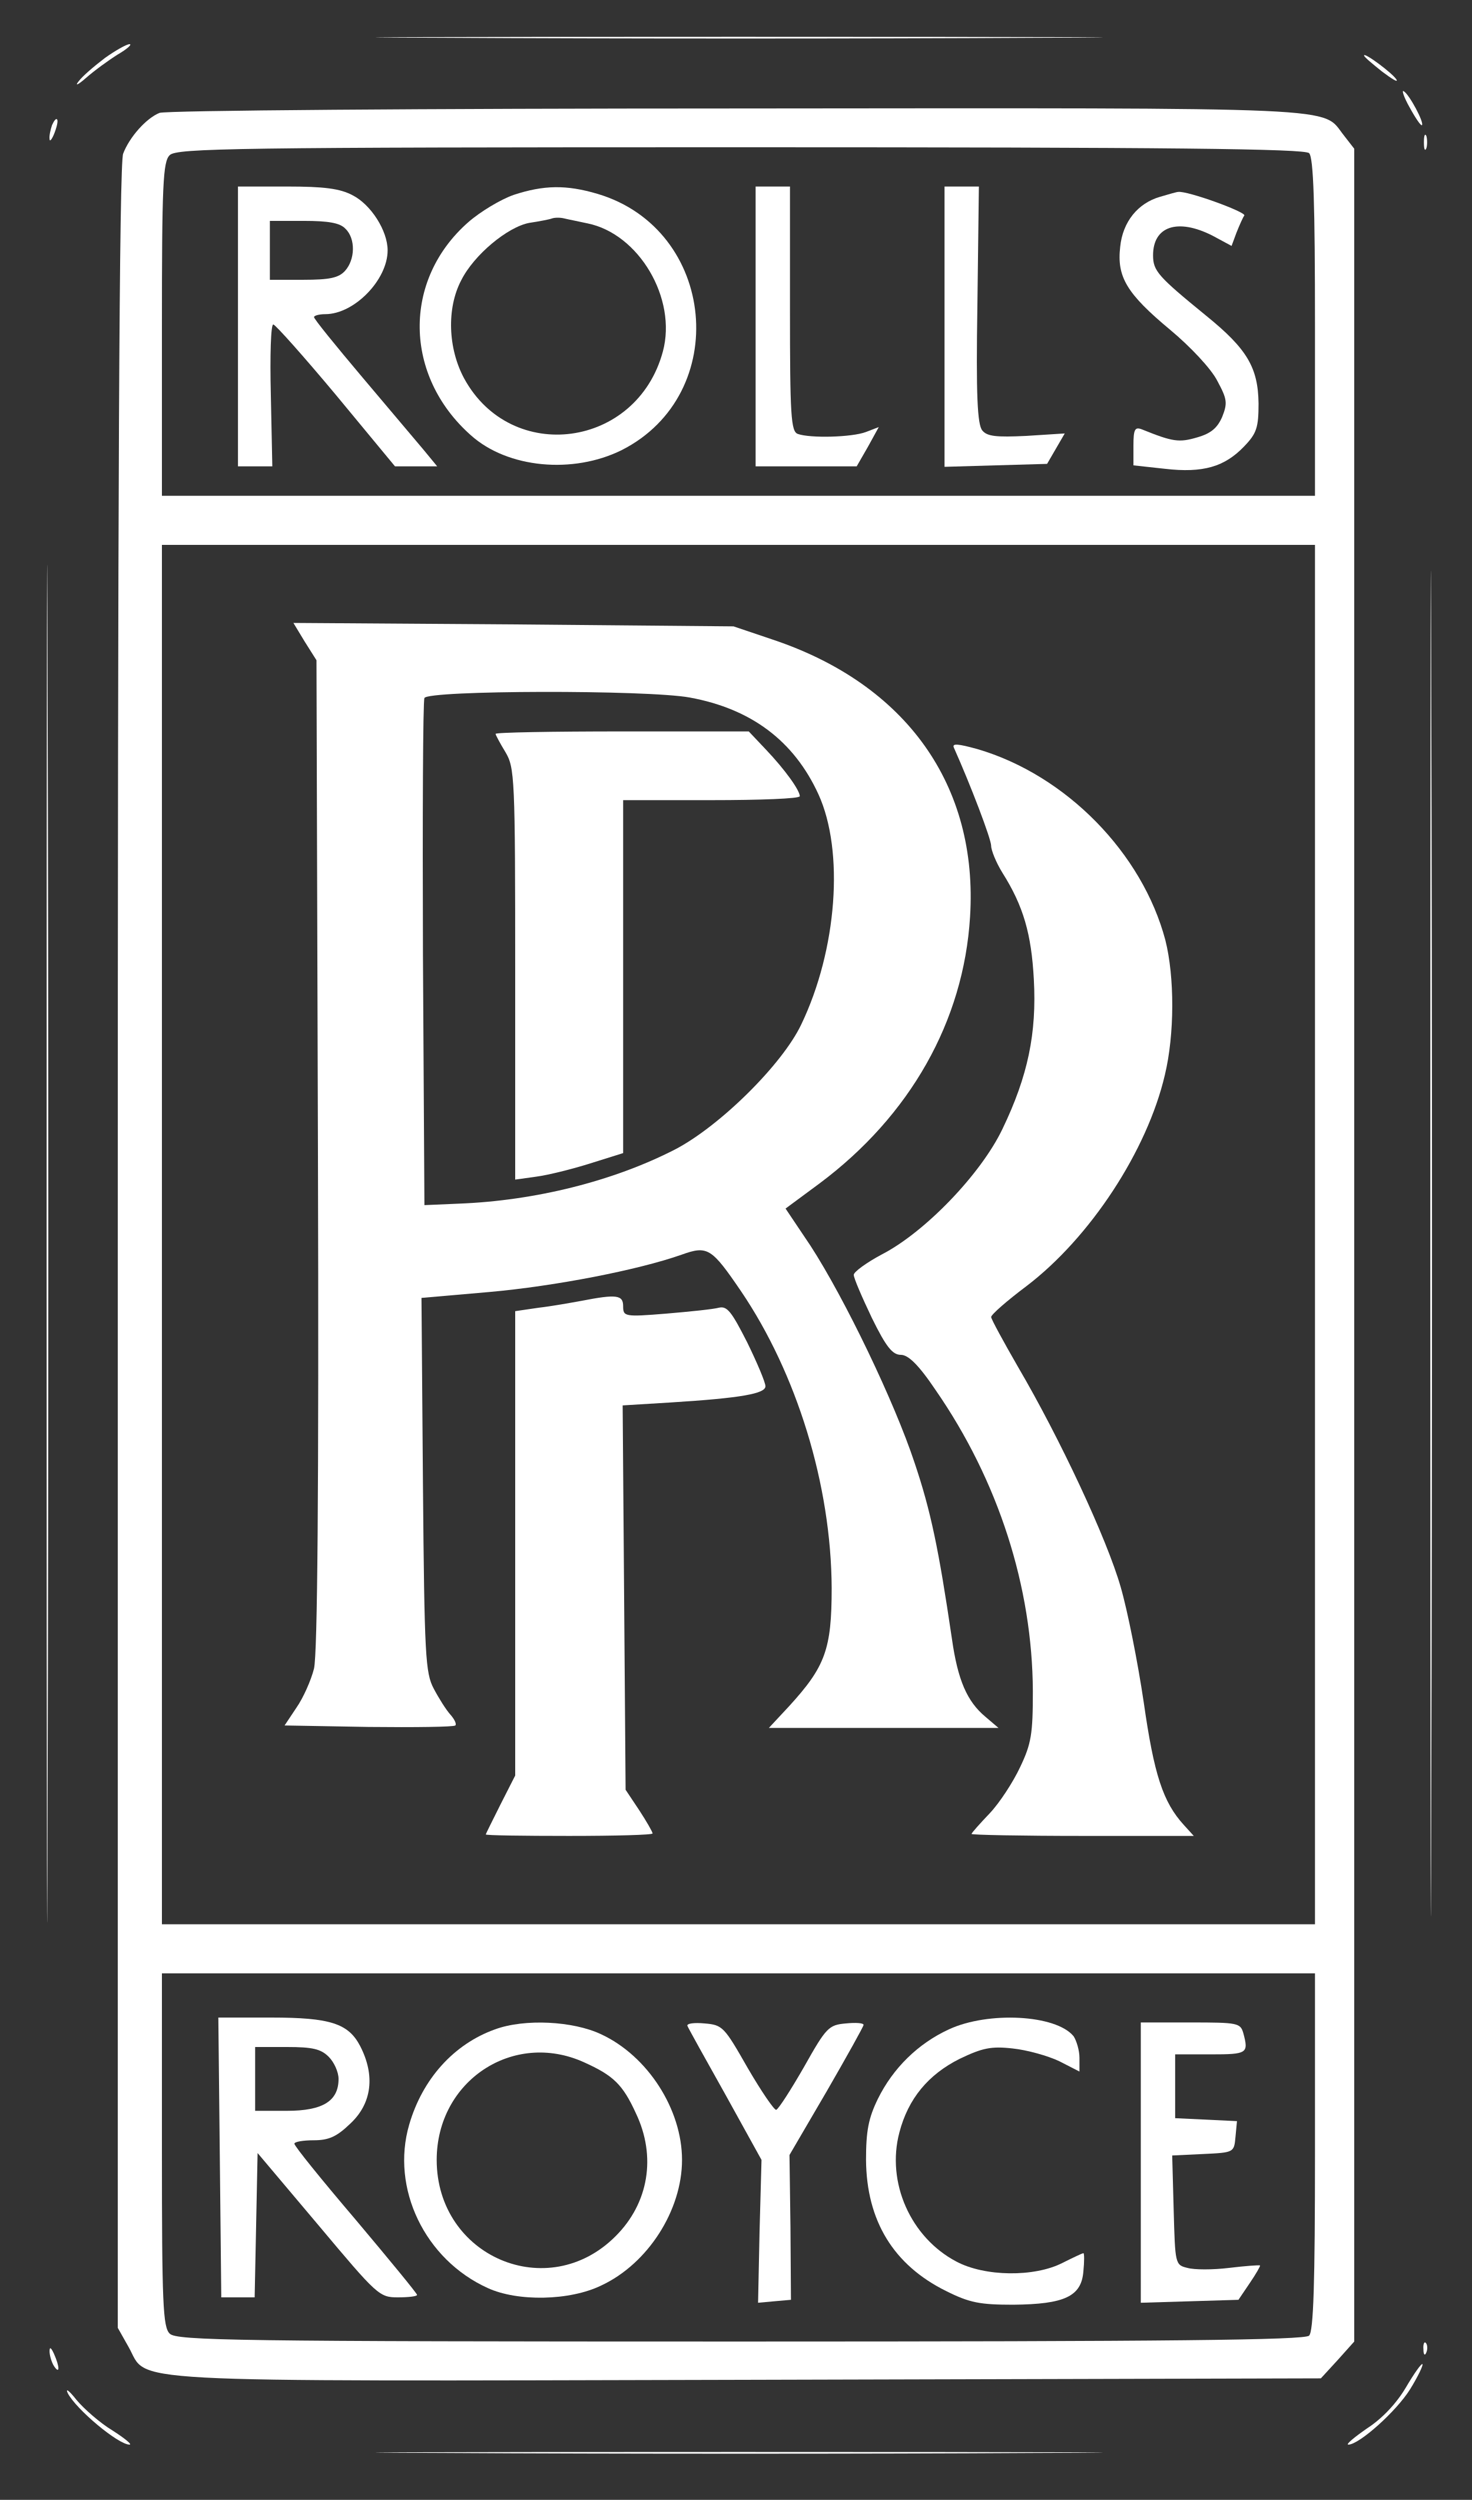 <svg width="400" height="679" viewBox="0 0 400 679" fill="none" xmlns="http://www.w3.org/2000/svg">
<rect x="0" y="0" width="400" height="679" fill="#333333" stroke="none"/>
<path d="M121.065 10.265C165.332 10.531 237.332 10.531 281.065 10.265C324.799 10.132 288.665 9.998 200.665 9.998C112.665 9.998 76.799 10.132 121.065 10.265Z" fill="white"/>
<path d="M28.532 15.733C25.732 17.866 22.398 20.666 21.332 22.133C20.265 23.466 21.198 23.066 23.332 21.2C25.599 19.2 29.465 16.399 31.998 14.8C34.532 13.333 35.998 11.999 35.199 11.999C34.398 11.999 31.332 13.733 28.532 15.733Z" fill="white"/>
<path d="M370.666 15.066C370.666 15.466 372.933 17.333 375.599 19.466C378.266 21.466 379.999 22.533 379.466 21.6C378.399 19.866 370.666 14.133 370.666 15.066Z" fill="white"/>
<path d="M383.066 29.197C384.666 32.13 386.132 34.264 386.399 33.997C387.066 33.33 382.932 25.597 381.466 24.797C380.799 24.264 381.466 26.397 383.066 29.197Z" fill="white"/>
<path d="M43.333 30.665C39.733 32.132 35.2 37.198 33.467 41.731C32.4 44.398 32 134.265 32 338.932V632.265L34.933 637.465C40.533 647.332 28.533 646.798 202.667 646.398L358.933 645.998L363.467 641.065L368 635.998V338.132V40.398L365.2 36.798C358.933 28.931 368.8 29.331 200.4 29.465C115.467 29.465 44.8 29.998 43.333 30.665ZM355.733 41.598C356.933 42.798 357.333 55.198 357.333 88.931V134.665H200.667H44V89.465C44 50.132 44.267 43.865 46.133 42.132C48 40.265 63.867 39.998 201.2 39.998C318.4 39.998 354.533 40.398 355.733 41.598ZM357.333 335.332V522.665H200.667H44V335.332V147.998H200.667H357.333V335.332ZM357.333 584.398C357.333 620.265 356.933 633.198 355.733 634.398C354.533 635.598 318.4 635.998 201.2 635.998C63.867 635.998 48 635.732 46.133 633.865C44.267 632.132 44 625.732 44 583.865V535.998H200.667H357.333V584.398Z" fill="white"/>
<path d="M64.666 88.664V126.664H69.333H73.999L73.599 107.331C73.333 96.664 73.599 87.997 74.266 88.131C74.799 88.131 82.533 96.797 91.333 107.331L107.333 126.664H113.066H118.799L115.066 122.131C113.066 119.731 105.466 110.797 98.399 102.397C91.199 93.864 85.333 86.664 85.333 86.131C85.333 85.731 86.666 85.331 88.399 85.331C96.266 85.331 105.333 75.997 105.333 67.997C105.333 62.664 100.799 55.597 95.866 53.064C92.399 51.197 87.999 50.664 77.999 50.664H64.666V88.664ZM93.866 62.131C96.666 64.797 96.533 70.531 93.733 73.597C91.999 75.464 89.599 75.997 82.399 75.997H73.333V67.997V59.997H82.533C89.199 59.997 92.399 60.531 93.866 62.131Z" fill="white"/>
<path d="M139.599 52.931C136.132 54.131 130.532 57.464 127.199 60.398C109.332 76.131 109.732 102.131 127.999 118.264C137.999 127.198 155.732 128.798 168.932 122.264C198.932 107.064 194.665 62.264 162.399 52.664C153.865 50.131 147.732 50.264 139.599 52.931ZM159.599 60.664C173.599 63.464 183.999 81.064 180.132 95.464C173.065 121.731 138.932 126.264 126.132 102.798C121.732 94.664 121.332 83.731 125.332 76.131C128.799 69.198 137.999 61.598 143.865 60.531C146.532 60.131 149.332 59.598 149.999 59.331C150.799 59.064 152.265 59.064 153.332 59.331C154.399 59.598 157.199 60.131 159.599 60.664Z" fill="white"/>
<path d="M205.332 88.664V126.664H219.065H232.799L235.865 121.331L238.799 115.997L235.332 117.331C231.465 118.797 220.132 119.064 216.799 117.864C214.932 117.197 214.665 112.931 214.665 83.864V50.664H209.999H205.332V88.664Z" fill="white"/>
<path d="M256.666 88.663V126.797L270.533 126.397L284.533 125.997L286.933 121.864L289.333 117.73L278.933 118.397C270.666 118.797 268.266 118.53 266.933 116.93C265.599 115.33 265.199 107.464 265.599 82.797L265.999 50.663H261.333H256.666V88.663Z" fill="white"/>
<path d="M315.199 53.464C309.199 55.197 305.066 60.264 304.399 67.064C303.466 75.198 306.133 79.731 317.999 89.597C323.599 94.264 329.199 100.264 330.799 103.464C333.466 108.398 333.599 109.464 332.133 113.198C330.799 116.264 329.066 117.731 325.333 118.798C320.399 120.264 318.666 119.998 310.399 116.664C308.399 115.864 307.999 116.531 307.999 121.064V126.398L316.533 127.331C326.933 128.531 332.799 126.798 338.133 121.198C341.466 117.731 341.999 116.131 341.999 109.598C341.866 99.864 338.933 94.797 327.733 85.731C314.666 75.064 313.333 73.597 313.333 69.331C313.333 61.464 319.999 59.197 329.466 63.998L334.666 66.797L335.999 63.197C336.799 61.197 337.733 59.064 338.133 58.531C338.666 57.597 322.533 51.731 320.133 52.131C319.733 52.131 317.466 52.797 315.199 53.464Z" fill="white"/>
<path d="M82.799 174.265L85.999 179.332L86.399 313.332C86.665 406.132 86.265 449.065 85.332 453.199C84.532 456.399 82.399 461.199 80.532 463.865L77.332 468.665L100.132 469.065C112.799 469.199 123.332 469.065 123.732 468.665C124.132 468.265 123.465 466.932 122.399 465.732C121.199 464.399 119.199 461.199 117.865 458.665C115.599 454.399 115.332 449.865 114.932 403.199L114.532 352.532L132.932 350.932C150.932 349.332 173.465 344.932 185.199 340.799C192.265 338.265 193.332 338.932 201.332 350.665C216.532 373.065 225.865 403.332 225.999 431.332C225.999 447.999 224.265 452.665 214.399 463.465L208.932 469.332H240.132H271.332L267.732 466.265C262.799 462.132 260.265 456.399 258.665 445.065C255.065 420.665 252.932 410.399 248.532 397.332C243.065 380.799 229.599 352.799 220.265 338.399L213.465 328.265L222.665 321.465C247.332 303.065 261.865 277.332 263.599 249.065C265.865 213.332 246.265 185.865 209.999 173.732L199.332 170.132L139.465 169.599L79.732 169.199L82.799 174.265ZM187.465 189.465C204.132 192.532 215.732 201.199 222.399 215.732C229.465 231.199 227.465 257.999 217.732 278.265C212.532 289.199 195.465 305.999 183.332 312.265C166.665 320.799 145.465 326.132 124.665 326.932L115.332 327.332L114.932 259.332C114.799 221.865 114.932 190.532 115.332 189.599C116.132 187.465 175.865 187.332 187.465 189.465Z" fill="white"/>
<path d="M134.666 199.332C134.666 199.598 135.866 201.865 137.333 204.265C139.866 208.532 139.999 211.065 139.999 264.532V320.398L145.733 319.598C148.799 319.198 155.333 317.598 160.399 315.998L169.333 313.198V265.332V217.332H193.333C206.533 217.332 217.333 216.932 217.333 216.265C217.333 214.665 213.333 209.065 208.133 203.598L203.466 198.665H169.066C150.133 198.665 134.666 198.932 134.666 199.332Z" fill="white"/>
<path d="M259.2 203.064C263.733 213.197 269.333 227.864 269.333 229.731C269.333 230.931 270.667 234.264 272.4 237.064C278.133 246.131 280.267 253.731 280.933 265.997C281.733 280.664 279.333 292.264 272.4 306.664C266.533 318.931 251.333 334.664 239.733 340.664C235.467 342.931 232 345.464 232 346.264C232 347.197 234.267 352.397 236.933 357.997C240.8 365.864 242.533 367.997 244.8 367.997C246.8 367.997 249.6 370.664 254.267 377.597C271.333 402.264 280.533 431.064 280.667 459.331C280.667 470.931 280.267 473.597 277.2 479.997C275.333 483.997 271.6 489.731 268.933 492.531C266.267 495.331 264 497.864 264 498.131C264 498.397 277.6 498.664 294.267 498.664H324.4L321.733 495.731C316 489.464 313.6 481.997 310.8 462.397C309.2 451.597 306.4 437.464 304.533 431.064C300.8 417.997 288 390.664 276.667 371.331C272.667 364.397 269.333 358.264 269.333 357.731C269.333 357.064 273.6 353.331 278.933 349.331C296.267 336.131 311.733 312.531 316.533 291.997C319.2 280.931 319.2 265.331 316.667 255.331C310.4 231.731 289.733 210.531 265.6 203.464C260.267 201.997 258.667 201.864 259.2 203.064Z" fill="white"/>
<path d="M158 353.331C155.067 353.864 149.867 354.797 146.4 355.197L140 356.131V419.197V482.264L136 490.131C133.867 494.397 132 498.131 132 498.264C132 498.531 142.267 498.664 154.667 498.664C167.2 498.664 177.333 498.397 177.333 497.997C177.333 497.597 175.733 494.797 173.733 491.731L170 486.131L169.6 433.997L169.2 381.731L182.267 380.931C201.467 379.731 208 378.531 208 376.531C208 375.464 205.733 370.131 203.067 364.664C198.8 356.264 197.6 354.664 195.333 355.197C193.867 355.597 187.467 356.264 181.067 356.797C169.733 357.731 169.333 357.597 169.333 354.797C169.333 351.731 167.6 351.464 158 353.331Z" fill="white"/>
<path d="M59.732 586L60.132 624H64.665H69.199L69.599 604.4L69.999 584.8L86.532 604.4C102.532 623.467 103.065 624 108.132 624C110.932 624 113.332 623.733 113.332 623.333C113.332 622.933 105.865 613.867 96.665 602.933C87.465 592.133 79.999 582.933 79.999 582.267C79.999 581.733 82.399 581.333 85.199 581.333C89.332 581.333 91.465 580.4 95.199 576.8C101.065 571.333 101.999 563.733 97.865 555.733C94.665 549.6 89.732 548 73.732 548H59.332L59.732 586ZM89.332 558.667C90.799 560.133 91.999 562.8 91.999 564.667C91.999 570.667 87.732 573.333 77.999 573.333H69.332V564.667V556H77.999C84.932 556 87.199 556.533 89.332 558.667Z" fill="white"/>
<path d="M257.865 551.2C249.465 555.067 242.665 561.733 238.532 570.133C235.999 575.333 235.332 578.8 235.332 586.667C235.465 603.2 242.799 615.2 257.065 622.267C263.465 625.467 266.265 626 275.332 626C289.332 625.867 293.865 623.733 294.399 616.933C294.665 614.267 294.665 612 294.399 612C294.132 612 291.599 613.2 288.665 614.667C281.065 618.533 267.599 618.4 259.865 614.267C247.465 607.733 240.799 592.8 244.399 579.2C246.799 570 252.265 563.467 260.799 559.2C266.932 556.267 269.332 555.733 275.199 556.4C279.065 556.8 284.799 558.4 287.865 559.867L293.332 562.667V558.933C293.332 556.933 292.532 554.267 291.732 553.067C286.932 547.2 268.532 546.267 257.865 551.2Z" fill="white"/>
<path d="M134.533 551.2C123.333 555.2 114.8 564.667 111.2 577.067C106.133 594.4 115.467 613.733 132.533 621.467C140.667 625.2 154.8 624.933 163.333 620.8C176 614.933 185.333 600.4 185.333 586.667C185.333 572.933 176 558.4 163.333 552.533C155.733 548.933 142.533 548.267 134.533 551.2ZM158.667 560.133C166.667 563.733 169.2 566.133 172.8 574C178.4 585.733 176.267 598.4 167.333 607.333C148.933 625.867 118.667 612.933 118.667 586.667C118.667 565.2 139.467 551.467 158.667 560.133Z" fill="white"/>
<path d="M186.8 550.265C187.067 550.932 191.733 559.332 197.2 569.065L206.933 586.665L206.4 606.132L206 625.465L210.4 625.065L214.933 624.665L214.8 604.932L214.533 585.332L224.667 567.998C230.133 558.532 234.667 550.398 234.667 549.998C234.667 549.465 232.533 549.332 229.867 549.598C225.2 549.998 224.533 550.665 218.533 561.332C214.933 567.598 211.6 572.798 210.933 573.065C210.4 573.198 206.933 568.132 203.2 561.732C196.8 550.532 196.4 549.998 191.467 549.598C188.667 549.332 186.533 549.598 186.8 550.265Z" fill="white"/>
<path d="M310 587.332V625.465L323.333 625.065L336.533 624.665L339.6 620.132C341.333 617.598 342.533 615.465 342.4 615.332C342.133 615.198 338.4 615.465 334 615.998C329.6 616.532 324.533 616.532 322.667 615.998C319.333 615.198 319.333 614.932 318.933 600.265L318.533 585.465L326.933 585.065C335.333 584.665 335.333 584.665 335.733 580.398L336.133 576.132L327.733 575.732L319.333 575.332V566.665V557.998H329.067C338.933 557.998 339.333 557.732 337.867 552.265C337.067 549.465 336.4 549.332 323.467 549.332H310V587.332Z" fill="white"/>
<path d="M14.132 33.998C13.732 35.197 13.332 36.931 13.466 37.731C13.466 38.664 14.132 37.864 14.799 36.131C15.466 34.398 15.866 32.664 15.466 32.398C15.199 32.131 14.666 32.797 14.132 33.998Z" fill="white"/>
<path d="M386.934 38.665C386.934 40.531 387.2 41.198 387.6 40.265C387.867 39.465 387.867 37.865 387.6 36.931C387.2 36.131 386.934 36.798 386.934 38.665Z" fill="white"/>
<path d="M12.666 337.998C12.666 502.265 12.799 569.331 12.933 486.931C13.199 404.531 13.199 270.131 12.933 188.265C12.799 106.398 12.666 173.731 12.666 337.998Z" fill="white"/>
<path d="M388.666 337.998C388.666 500.798 388.799 567.198 388.933 485.598C389.199 403.864 389.199 270.664 388.933 189.598C388.799 108.398 388.666 175.198 388.666 337.998Z" fill="white"/>
<path d="M386.8 638.133C386.8 639.599 387.2 639.999 387.6 638.933C388 637.999 387.866 636.799 387.466 636.399C387.066 635.866 386.666 636.666 386.8 638.133Z" fill="white"/>
<path d="M13.467 638.664C13.467 639.731 14 641.598 14.667 642.664C16.267 645.064 16.267 642.931 14.667 639.331C13.867 637.598 13.467 637.331 13.467 638.664Z" fill="white"/>
<path d="M381.999 648.533C379.465 652.8 375.599 656.933 371.465 659.6C367.999 662 365.599 664 366.399 664C369.332 664 379.465 654.933 383.199 648.933C385.332 645.467 386.799 642.4 386.532 642.133C386.265 641.867 384.265 644.667 381.999 648.533Z" fill="white"/>
<path d="M18.4 650C20.666 654.4 32.133 664 35.2 664C36 664 33.866 662.267 30.533 660.133C27.2 658.133 22.8 654.267 20.8 651.867C18.8 649.333 17.733 648.533 18.4 650Z" fill="white"/>
<path d="M121.065 666.265C165.332 666.532 237.332 666.532 281.065 666.265C324.799 666.132 288.665 665.998 200.665 665.998C112.665 665.998 76.799 666.132 121.065 666.265Z" fill="white"/>
</svg>

